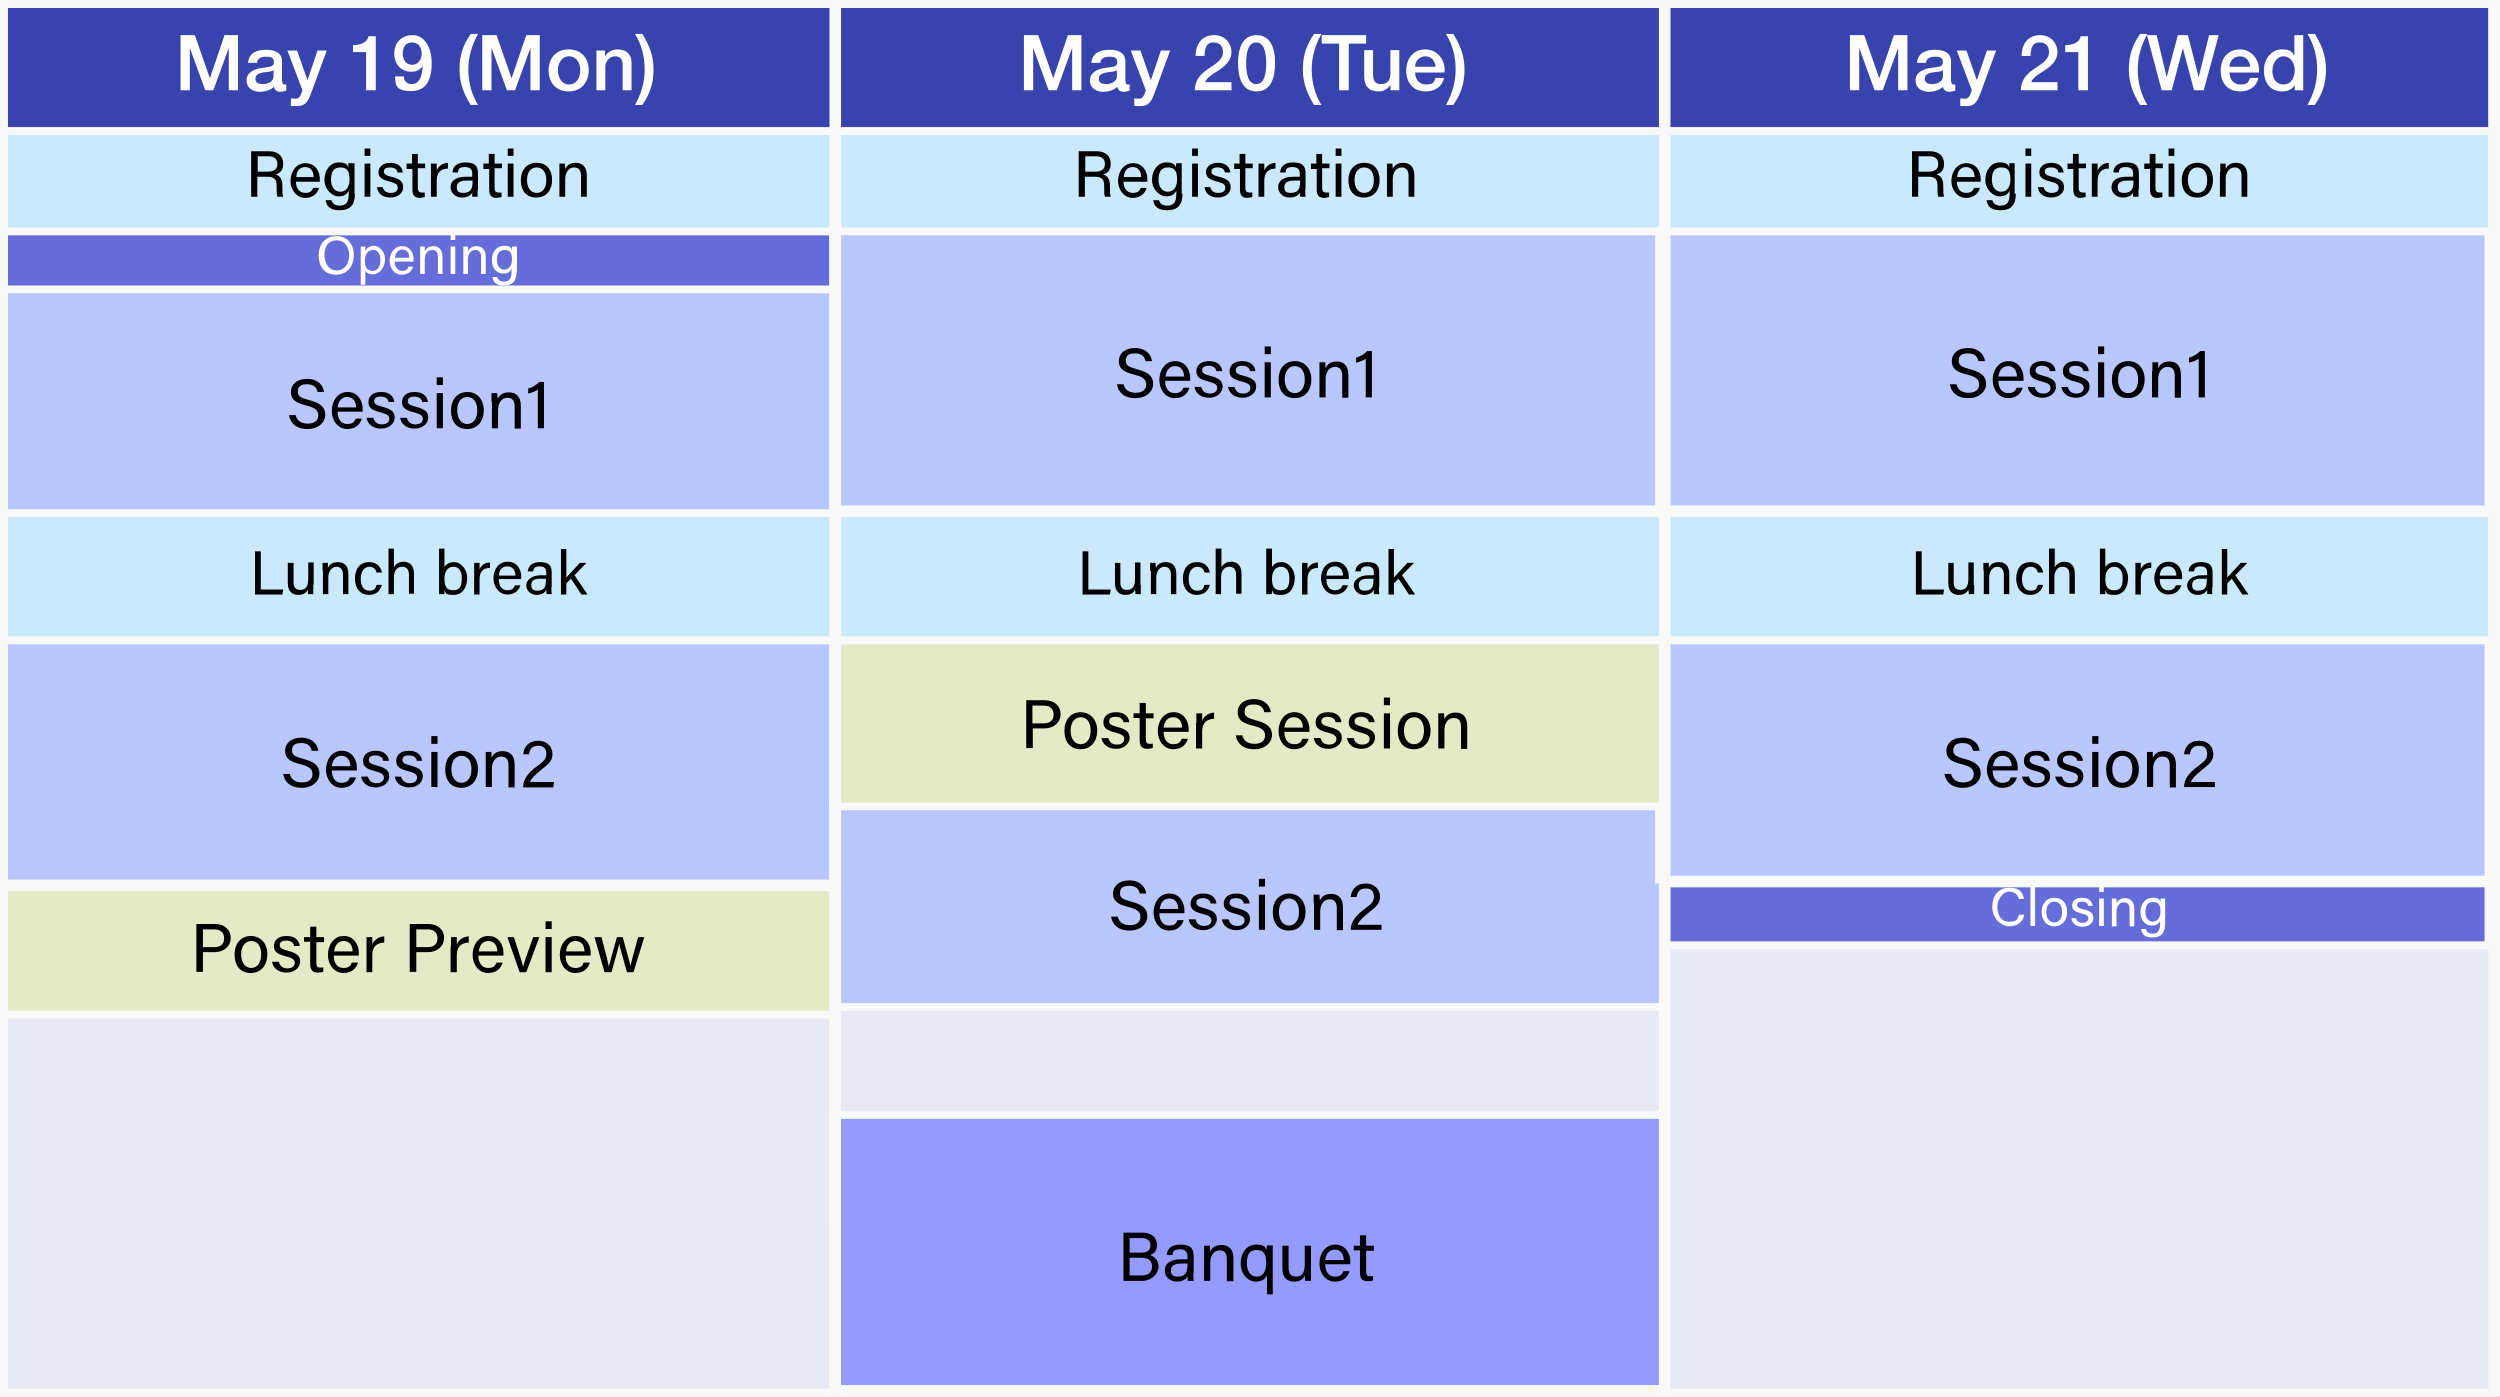 <?xml version="1.0" encoding="UTF-8"?>
<svg id="a" xmlns="http://www.w3.org/2000/svg" version="1.1" viewBox="0 0 648 362">
  <rect x="0" y="0" width="648" height="362" fill="#333333" stroke="none"/>
  <!-- Generator: Adobe Illustrator 29.1.0, SVG Export Plug-In . SVG Version: 2.1.0 Build 142)  -->
  <defs>
    <style>
      .st0 {
        fill: #bac7fe;
      }

      .st0, .st1, .st2, .st3, .st4, .st5, .st6, .st7 {
        stroke: #f9f9f9;
        stroke-miterlimit: 10;
        stroke-width: 2px;
      }

      .st1 {
        fill: #e9e9f4;
      }

      .st2 {
        fill: #e3eac5;
      }

      .st8 {
        fill: #fff;
      }

      .st3 {
        fill: #3843ad;
      }

      .st4 {
        fill: none;
      }

      .st5 {
        fill: #cbe9fd;
      }

      .st6 {
        fill: #666dd9;
      }

      .st7 {
        fill: #959aff;
      }
    </style>
  </defs>
  <g id="b">
    <rect class="st1" x="1" y="1" width="645" height="360"/>
    <rect class="st1" x="1" y="1" width="216" height="360"/>
    <rect class="st1" x="216" y="1" width="216" height="360"/>
    <rect class="st1" x="431" y="1" width="216" height="360"/>
  </g>
  <rect class="st3" x="1" y="1" width="645" height="33"/>
  <rect class="st5" x="1" y="34" width="645" height="27"/>
  <rect class="st5" x="1" y="133" width="645" height="33"/>
  <rect class="st6" x="1" y="60" width="215" height="16"/>
  <rect class="st6" x="430" y="229" width="215" height="16"/>
  <rect class="st0" x="1" y="75" width="215" height="58"/>
  <rect class="st0" x="216" y="60" width="215" height="72"/>
  <rect class="st0" x="430" y="60" width="215" height="72"/>
  <rect class="st0" x="1" y="166" width="215" height="63"/>
  <rect class="st0" x="216" y="207" width="215" height="56"/>
  <rect class="st1" x="216" y="261" width="215" height="56"/>
  <rect class="st7" x="216" y="289" width="215" height="71"/>
  <rect class="st0" x="430" y="166" width="215" height="62"/>
  <rect class="st2" x="1" y="230" width="215" height="33"/>
  <rect class="st2" x="216" y="166" width="215" height="43"/>
  <path d="M66.7,45.8v5.2h-1.6v-11.8h4.6c2.4,0,3.7,1.3,3.7,3.2s-.9,2.5-2,2.8c1,.3,1.8,1,1.8,3v.5c0,.8,0,1.8.2,2.3h-1.5c-.2-.5-.2-1.4-.2-2.5v-.3c0-1.7-.5-2.4-2.6-2.4h-2.4ZM66.7,44.5h2.6c1.8,0,2.6-.7,2.6-2s-.8-2-2.4-2h-2.7v4h0Z"/>
  <path d="M76.7,47c0,1.8.9,3,2.4,3s1.8-.7,2.1-1.3h1.5c-.3,1.1-1.3,2.6-3.6,2.6s-3.8-2.2-3.8-4.4,1.3-4.6,3.9-4.6,3.7,2.2,3.7,4.1v.7h-6.2ZM81.3,45.9c0-1.4-.7-2.6-2.2-2.6s-2.2,1.1-2.3,2.6h4.5Z"/>
  <path d="M92,50.2c0,2.8-1.1,4.3-4,4.3s-3.4-1.5-3.6-2.6h1.5c.3.9,1,1.4,2.1,1.4,2,0,2.4-1.2,2.4-3.2v-.7c-.5,1-1.2,1.5-2.7,1.5s-3.6-1.7-3.6-4.3,1.6-4.5,3.7-4.5,2.3.8,2.5,1.3c0-.4,0-1,0-1.1h1.6s0,7.9,0,7.9ZM85.8,46.6c0,1.8.9,3.1,2.4,3.1s2.4-1.2,2.4-3.2-.5-3.1-2.4-3.1-2.4,1.4-2.4,3.2Z"/>
  <path d="M94.5,38.5h1.5v1.9h-1.5v-1.9ZM94.5,42.4h1.5v8.6h-1.5v-8.6Z"/>
  <path d="M99.2,48.5c.2.9.9,1.5,2.1,1.5s1.8-.5,1.8-1.3-.4-1.2-2-1.6c-2.5-.6-3-1.4-3-2.5s.9-2.4,3.1-2.4,3.1,1.3,3.2,2.5h-1.4c0-.6-.5-1.3-1.9-1.3s-1.6.6-1.6,1.1.4,1,1.9,1.3c2.6.6,3.1,1.5,3.1,2.8s-1.2,2.6-3.3,2.6-3.3-1.1-3.5-2.7c0,0,1.5,0,1.5,0Z"/>
  <path d="M105.3,42.4h1.5v-2.5h1.5v2.5h1.9v1.2h-1.9v5c0,.8.2,1.3,1,1.3s.5,0,.8,0v1.2c-.4,0-.9.2-1.3.2-1.3,0-1.9-.7-1.9-2.1v-5.4h-1.5v-1.3s0,0,0,0Z"/>
  <path d="M111.7,44.7v-2.3h1.5v1.8c.5-1.2,1.5-1.9,2.9-2v1.5c-1.8,0-2.9,1-2.9,3.2v4.1h-1.5v-6.3Z"/>
  <path d="M123.8,49.1c0,.8,0,1.6,0,1.9h-1.4c0-.2,0-.6,0-1.1-.3.6-1,1.3-2.7,1.3s-2.9-1.3-2.9-2.6c0-1.9,1.5-2.8,4.1-2.8h1.5v-.8c0-.8-.2-1.7-1.9-1.7s-1.7.7-1.8,1.4h-1.4c0-1.2.8-2.6,3.3-2.6s3.3.9,3.3,2.8v4.2s0,0,0,0ZM122.4,46.8h-1.4c-1.7,0-2.6.5-2.6,1.7s.6,1.5,1.7,1.5c2.1,0,2.4-1.4,2.4-3v-.2h0Z"/>
  <path d="M125.2,42.4h1.5v-2.5h1.5v2.5h1.9v1.2h-1.9v5c0,.8.2,1.3,1,1.3s.5,0,.8,0v1.2c-.4,0-.9.2-1.3.2-1.3,0-1.9-.7-1.9-2.1v-5.4h-1.5v-1.3s0,0,0,0Z"/>
  <path d="M131.6,38.5h1.5v1.9h-1.5v-1.9ZM131.6,42.4h1.5v8.6h-1.5v-8.6Z"/>
  <path d="M143.1,46.7c0,2.5-1.4,4.5-4.1,4.5s-4-1.9-4-4.5,1.5-4.5,4.1-4.5,4,1.8,4,4.5ZM136.6,46.7c0,1.9.9,3.3,2.5,3.3s2.5-1.3,2.5-3.3-.9-3.3-2.5-3.3-2.5,1.3-2.5,3.3Z"/>
  <path d="M145,44.6v-2.2h1.4c0,.3.1,1.2.1,1.4.3-.7,1-1.6,2.7-1.6s2.9,1,2.9,3.3v5.5h-1.5v-5.4c0-1.3-.5-2.2-1.8-2.2s-2.3,1.2-2.3,3v4.6h-1.5v-6.4h0Z"/>
  <path d="M76.6,107.5c.3,1.5,1.4,2.3,3.2,2.3s2.7-.9,2.7-2.1-.6-2-3.1-2.6c-3-.7-4-1.7-4-3.5s1.4-3.4,4.2-3.4,4.2,1.7,4.4,3.4h-1.7c-.2-1.1-.9-2-2.7-2s-2.4.7-2.4,1.9.7,1.6,2.9,2.2c3.6.9,4.2,2.3,4.2,3.9s-1.5,3.6-4.6,3.6-4.5-1.7-4.8-3.6h1.7s0,0,0-.1Z"/>
  <path d="M87.5,106.7c0,1.9.9,3.2,2.5,3.2s1.9-.7,2.2-1.4h1.6c-.4,1.2-1.3,2.7-3.8,2.7s-4-2.3-4-4.7,1.4-4.9,4.1-4.9,3.9,2.4,3.9,4.3v.8s-6.5,0-6.5,0ZM92.3,105.6c0-1.5-.8-2.7-2.3-2.7s-2.3,1.1-2.5,2.7h4.8Z"/>
  <path d="M96.8,108.4c.3,1,1,1.6,2.2,1.6s1.9-.6,1.9-1.4-.4-1.2-2.2-1.7c-2.6-.6-3.2-1.4-3.2-2.7s.9-2.6,3.3-2.6,3.3,1.4,3.4,2.6h-1.5c0-.6-.6-1.4-2-1.4s-1.7.6-1.7,1.2.4,1,2,1.4c2.8.7,3.3,1.6,3.3,2.9s-1.3,2.8-3.5,2.8-3.5-1.2-3.8-2.8h1.8q0,0,0,0Z"/>
  <path d="M105.5,108.4c.3,1,1,1.6,2.2,1.6s1.9-.6,1.9-1.4-.4-1.2-2.2-1.7c-2.6-.6-3.2-1.4-3.2-2.7s.9-2.6,3.3-2.6,3.3,1.4,3.4,2.6h-1.5c0-.6-.6-1.4-2-1.4s-1.7.6-1.7,1.2.4,1,2,1.4c2.8.7,3.3,1.6,3.3,2.9s-1.3,2.8-3.5,2.8-3.5-1.2-3.8-2.8h1.8q0,0,0,0Z"/>
  <path d="M113.2,97.8h1.6v2h-1.6v-2ZM113.2,101.9h1.6v9.1h-1.6v-9.1Z"/>
  <path d="M125.4,106.4c0,2.6-1.5,4.8-4.3,4.8s-4.2-2-4.2-4.8,1.6-4.8,4.3-4.8c2.5,0,4.2,2,4.2,4.8ZM118.5,106.4c0,2,1,3.5,2.6,3.5s2.6-1.4,2.6-3.5-.9-3.5-2.6-3.5c-1.7,0-2.6,1.5-2.6,3.5Z"/>
  <path d="M127.4,104.2v-2.3h1.5c0,.3.1,1.2.1,1.5.4-.8,1.1-1.7,2.9-1.7s3.1,1,3.1,3.5v5.9h-1.6v-5.7c0-1.4-.5-2.3-1.9-2.3s-2.4,1.3-2.4,3.1v4.8h-1.6v-6.8h-.1Z"/>
  <path d="M139.4,111v-10c-.6.4-1.8.9-2.5,1v-1.3c.9-.2,2.1-.9,2.9-1.7h1.2v12h-1.6,0Z"/>
  <path d="M75.1,200.5c.3,1.5,1.4,2.3,3.2,2.3s2.7-.9,2.7-2.1-.6-2-3.1-2.6c-3-.7-4-1.7-4-3.5s1.4-3.4,4.2-3.4,4.2,1.7,4.4,3.4h-1.7c-.2-1.1-.9-2-2.7-2s-2.4.7-2.4,1.9.7,1.6,2.9,2.2c3.6.9,4.2,2.3,4.2,3.9s-1.5,3.6-4.6,3.6-4.5-1.7-4.8-3.6h1.7q0-.1,0,0Z"/>
  <path d="M86,199.7c0,1.9.9,3.2,2.5,3.2s1.9-.7,2.2-1.4h1.6c-.4,1.2-1.3,2.7-3.8,2.7s-4-2.3-4-4.7,1.4-4.9,4.1-4.9,3.9,2.4,3.9,4.3v.8h-6.5,0ZM90.8,198.6c0-1.5-.8-2.7-2.3-2.7s-2.3,1.1-2.5,2.7h4.8Z"/>
  <path d="M95.4,201.4c.3,1,1,1.6,2.2,1.6s1.9-.6,1.9-1.4-.4-1.2-2.2-1.7c-2.6-.6-3.2-1.4-3.2-2.7s.9-2.6,3.3-2.6,3.3,1.4,3.4,2.6h-1.5c0-.6-.6-1.4-2-1.4s-1.7.6-1.7,1.2.4,1,2,1.4c2.8.7,3.3,1.6,3.3,2.9s-1.3,2.8-3.5,2.8-3.5-1.2-3.8-2.8h1.8q0,.1,0,0Z"/>
  <path d="M104,201.4c.3,1,1,1.6,2.2,1.6s1.9-.6,1.9-1.4-.4-1.2-2.2-1.7c-2.6-.6-3.2-1.4-3.2-2.7s.9-2.6,3.3-2.6,3.3,1.4,3.4,2.6h-1.4c0-.6-.6-1.4-2-1.4s-1.7.6-1.7,1.2.4,1,2,1.4c2.8.7,3.3,1.6,3.3,2.9s-1.3,2.8-3.5,2.8-3.5-1.2-3.8-2.8h1.7q0,.1,0,0Z"/>
  <path d="M111.8,190.8h1.6v2h-1.6v-2ZM111.8,194.9h1.6v9.1h-1.6v-9.1Z"/>
  <path d="M123.9,199.4c0,2.6-1.5,4.8-4.3,4.8s-4.2-2-4.2-4.8,1.6-4.8,4.3-4.8c2.5.1,4.2,2,4.2,4.8ZM117,199.4c0,2,1,3.5,2.6,3.5s2.6-1.4,2.6-3.5-.9-3.5-2.6-3.5c-1.7.1-2.6,1.5-2.6,3.5Z"/>
  <path d="M125.9,197.2v-2.3h1.5c0,.3,0,1.2,0,1.5.4-.8,1.1-1.7,2.9-1.7s3.1,1,3.1,3.5v5.9h-1.6v-5.7c0-1.4-.5-2.3-1.9-2.3s-2.4,1.3-2.4,3.1v4.8h-1.6v-6.8h0Z"/>
  <path d="M135.6,204h0c0-1.8,1.1-3.6,3.6-5.4,1.9-1.4,2.4-1.9,2.4-3.2s-.6-2.1-2.1-2.1-2.1.7-2.4,2.2h-1.5c.2-2,1.5-3.5,3.9-3.5s3.7,1.7,3.7,3.4-.8,2.5-3,4.2c-1.6,1.3-2.5,2.2-2.8,3.1h6.2l-.2,1.4h-7.8q0-.1,0,0Z"/>
  <path d="M50.9,239.5h4.8c2.4,0,4.1,1.4,4.1,3.6s-1.8,3.7-4.2,3.7h-3v5.1h-1.7v-12.4h0ZM52.6,245.5h2.9c1.7,0,2.6-.8,2.6-2.3s-1-2.3-2.5-2.3h-3v4.6Z"/>
  <path d="M69.3,247.4c0,2.6-1.5,4.8-4.3,4.8s-4.2-2-4.2-4.8,1.6-4.8,4.3-4.8c2.6.1,4.2,2,4.2,4.8ZM62.5,247.4c0,2,1,3.5,2.6,3.5s2.6-1.4,2.6-3.5-.9-3.5-2.6-3.5c-1.7.1-2.6,1.5-2.6,3.5Z"/>
  <path d="M72.3,249.4c.3,1,1,1.6,2.2,1.6s1.9-.6,1.9-1.4-.4-1.2-2.2-1.7c-2.6-.6-3.2-1.4-3.2-2.7s.9-2.6,3.3-2.6,3.3,1.4,3.4,2.6h-1.5c0-.6-.6-1.4-2-1.4s-1.7.6-1.7,1.2.4,1,2,1.4c2.8.7,3.3,1.6,3.3,2.9s-1.3,2.8-3.5,2.8-3.5-1.2-3.8-2.8h1.8q0,.1,0,0Z"/>
  <path d="M78.8,242.9h1.6v-2.7h1.6v2.7h2v1.3h-2v5.3c0,.9.2,1.3,1,1.3s.5,0,.8-.1v1.2c-.4.1-.9.2-1.4.2-1.4,0-2-.7-2-2.3v-5.7h-1.6v-1.2Z"/>
  <path d="M86.5,247.7c0,1.9.9,3.2,2.5,3.2s1.9-.7,2.2-1.4h1.6c-.4,1.2-1.3,2.7-3.8,2.7s-4-2.3-4-4.7,1.4-4.9,4.1-4.9,3.9,2.4,3.9,4.3v.8h-6.5,0ZM91.4,246.6c0-1.5-.8-2.7-2.3-2.7s-2.3,1.1-2.5,2.7h4.8Z"/>
  <path d="M95,245.4v-2.5h1.5v1.9c.5-1.2,1.6-2,3.1-2.1v1.6c-1.9.1-3.1,1-3.1,3.3v4.4h-1.5v-6.6h0Z"/>
  <path d="M106.2,239.5h4.8c2.4,0,4.1,1.4,4.1,3.6s-1.8,3.7-4.2,3.7h-3v5.1h-1.7v-12.4h0ZM107.9,245.5h2.9c1.7,0,2.6-.8,2.6-2.3s-1-2.3-2.5-2.3h-3v4.6Z"/>
  <path d="M116.9,245.4v-2.5h1.5v1.9c.5-1.2,1.6-2,3.1-2.1v1.6c-1.9.1-3.1,1-3.1,3.3v4.4h-1.6v-6.6h0Z"/>
  <path d="M124,247.7c0,1.9.9,3.2,2.5,3.2s1.9-.7,2.2-1.4h1.6c-.4,1.2-1.3,2.7-3.8,2.7s-4-2.3-4-4.7,1.4-4.9,4.1-4.9,3.9,2.4,3.9,4.3v.8h-6.5ZM128.9,246.6c0-1.5-.8-2.7-2.3-2.7s-2.3,1.1-2.5,2.7h4.8Z"/>
  <path d="M133.2,242.9c1.2,3.7,2.1,6.5,2.4,7.7h0c.2-1,1.2-3.8,2.6-7.7h1.6l-3.4,9.1h-1.7l-3.2-9.1h1.7,0Z"/>
  <path d="M141.4,238.8h1.6v2h-1.6v-2ZM141.4,242.9h1.6v9.1h-1.6v-9.1Z"/>
  <path d="M146.6,247.7c0,1.9.9,3.2,2.5,3.2s1.9-.7,2.2-1.4h1.6c-.4,1.2-1.3,2.7-3.8,2.7s-4-2.3-4-4.7,1.4-4.9,4.1-4.9,3.9,2.4,3.9,4.3v.8h-6.5ZM151.5,246.6c0-1.5-.8-2.7-2.3-2.7s-2.3,1.1-2.5,2.7h4.8Z"/>
  <path d="M155.9,242.9c1.1,4.3,1.8,6.7,1.9,7.7h0c.2-.8.8-3.1,2.1-7.7h1.5c1.4,5.2,1.9,6.7,2,7.5h0c.2-1,.6-2.3,2-7.5h1.6l-2.8,9.1h-1.7c-.9-3.3-1.8-6.4-2-7.4h0c-.2,1-1,3.8-2,7.4h-1.8l-2.6-9.1h1.8Z"/>
  <path d="M266,181.5h4.8c2.4,0,4.1,1.4,4.1,3.6s-1.8,3.7-4.2,3.7h-3v5.1h-1.7v-12.4h0ZM267.6,187.5h2.9c1.7,0,2.6-.8,2.6-2.3s-1-2.3-2.5-2.3h-3v4.6Z"/>
  <path d="M284.4,189.4c0,2.6-1.5,4.8-4.3,4.8s-4.2-2-4.2-4.8,1.6-4.8,4.3-4.8c2.5.1,4.2,2,4.2,4.8ZM277.5,189.4c0,2,1,3.5,2.6,3.5s2.6-1.4,2.6-3.5-.9-3.5-2.6-3.5c-1.7.1-2.6,1.5-2.6,3.5Z"/>
  <path d="M287.3,191.4c.3,1,1,1.6,2.2,1.6s1.9-.6,1.9-1.4-.4-1.2-2.2-1.7c-2.6-.6-3.2-1.4-3.2-2.7s.9-2.6,3.3-2.6,3.3,1.4,3.4,2.6h-1.5c-.1-.6-.6-1.4-2-1.4s-1.7.6-1.7,1.2.4,1,2,1.4c2.8.7,3.3,1.6,3.3,2.9s-1.3,2.8-3.5,2.8-3.5-1.2-3.8-2.8h1.8q0,.1,0,0Z"/>
  <path d="M293.8,184.9h1.6v-2.7h1.6v2.7h2v1.3h-2v5.3c0,.9.2,1.3,1,1.3s.5,0,.8-.1v1.2c-.4.1-.9.2-1.4.2-1.4,0-2-.7-2-2.3v-5.7h-1.6v-1.2Z"/>
  <path d="M301.6,189.7c0,1.9.9,3.2,2.5,3.2s1.9-.7,2.2-1.4h1.6c-.4,1.2-1.3,2.7-3.8,2.7s-4-2.3-4-4.7,1.4-4.9,4.1-4.9,3.9,2.4,3.9,4.3v.8h-6.5ZM306.4,188.6c0-1.5-.8-2.7-2.3-2.7s-2.3,1.1-2.5,2.7h4.8Z"/>
  <path d="M310.1,187.4v-2.5h1.5v1.9c.5-1.2,1.6-2,3.1-2.1v1.6c-1.9.1-3.1,1-3.1,3.3v4.4h-1.6v-6.6h.1Z"/>
  <path d="M322,190.5c.3,1.5,1.4,2.3,3.2,2.3s2.7-.9,2.7-2.1-.6-2-3.1-2.6c-3-.7-4-1.7-4-3.5s1.4-3.4,4.2-3.4,4.2,1.7,4.4,3.4h-1.7c-.2-1.1-.9-2-2.7-2s-2.4.7-2.4,1.9.7,1.6,2.9,2.2c3.6.9,4.2,2.3,4.2,3.9s-1.5,3.6-4.6,3.6-4.5-1.7-4.8-3.6h1.7q0-.1,0,0Z"/>
  <path d="M332.9,189.7c0,1.9.9,3.2,2.5,3.2s1.9-.7,2.2-1.4h1.6c-.4,1.2-1.3,2.7-3.8,2.7s-4-2.3-4-4.7,1.4-4.9,4.1-4.9,3.9,2.4,3.9,4.3v.8h-6.5ZM337.7,188.6c0-1.5-.8-2.7-2.3-2.7s-2.3,1.1-2.5,2.7h4.8Z"/>
  <path d="M342.3,191.4c.3,1,1,1.6,2.2,1.6s1.9-.6,1.9-1.4-.4-1.2-2.2-1.7c-2.6-.6-3.2-1.4-3.2-2.7s.9-2.6,3.3-2.6,3.3,1.4,3.4,2.6h-1.5c-.1-.6-.6-1.4-2-1.4s-1.7.6-1.7,1.2.4,1,2,1.4c2.8.7,3.3,1.6,3.3,2.9s-1.3,2.8-3.5,2.8-3.5-1.2-3.8-2.8h1.8q0,.1,0,0Z"/>
  <path d="M350.9,191.4c.3,1,1,1.6,2.2,1.6s1.9-.6,1.9-1.4-.4-1.2-2.2-1.7c-2.6-.6-3.2-1.4-3.2-2.7s.9-2.6,3.3-2.6,3.3,1.4,3.4,2.6h-1.5c-.1-.6-.6-1.4-2-1.4s-1.7.6-1.7,1.2.4,1,2,1.4c2.8.7,3.3,1.6,3.3,2.9s-1.3,2.8-3.5,2.8-3.5-1.2-3.8-2.8h1.8q0,.1,0,0Z"/>
  <path d="M358.7,180.8h1.6v2h-1.6v-2ZM358.7,184.9h1.6v9.1h-1.6v-9.1Z"/>
  <path d="M370.8,189.4c0,2.6-1.5,4.8-4.3,4.8s-4.2-2-4.2-4.8,1.5-4.8,4.3-4.8c2.5.1,4.2,2,4.2,4.8ZM363.9,189.4c0,2,1,3.5,2.6,3.5s2.6-1.4,2.6-3.5-.9-3.5-2.6-3.5c-1.7.1-2.6,1.5-2.6,3.5Z"/>
  <path d="M372.8,187.2v-2.3h1.5c0,.3.1,1.2.1,1.5.4-.8,1.1-1.7,2.9-1.7s3,1,3,3.5v5.9h-1.6v-5.7c0-1.4-.5-2.3-1.9-2.3s-2.4,1.3-2.4,3.1v4.8h-1.6v-6.8Z"/>
  <path d="M289.7,237.5c.3,1.5,1.4,2.3,3.2,2.3s2.7-.9,2.7-2.1-.6-2-3.1-2.6c-3-.7-4-1.7-4-3.5s1.4-3.4,4.2-3.4,4.2,1.7,4.4,3.4h-1.7c-.2-1.1-.9-2-2.7-2s-2.4.7-2.4,1.9.7,1.6,2.9,2.2c3.6.9,4.2,2.3,4.2,3.9s-1.5,3.6-4.6,3.6-4.5-1.7-4.8-3.6h1.7q0-.1,0,0Z"/>
  <path d="M300.5,236.7c0,1.9.9,3.2,2.5,3.2s1.9-.7,2.2-1.4h1.6c-.4,1.2-1.3,2.7-3.8,2.7s-4-2.3-4-4.7,1.4-4.9,4.1-4.9,3.9,2.4,3.9,4.3v.8h-6.5ZM305.4,235.6c0-1.5-.8-2.7-2.3-2.7s-2.3,1.1-2.5,2.7h4.8Z"/>
  <path d="M309.9,238.4c.3,1,1,1.6,2.2,1.6s1.9-.6,1.9-1.4-.4-1.2-2.2-1.7c-2.6-.6-3.2-1.4-3.2-2.7s.9-2.6,3.3-2.6,3.3,1.4,3.4,2.6h-1.5c-.1-.6-.6-1.4-2-1.4s-1.7.6-1.7,1.2.4,1,2,1.4c2.8.7,3.3,1.6,3.3,2.9s-1.3,2.8-3.5,2.8-3.5-1.2-3.8-2.8h1.8q0,.1,0,0Z"/>
  <path d="M318.5,238.4c.3,1,1,1.6,2.2,1.6s1.9-.6,1.9-1.4-.4-1.2-2.2-1.7c-2.6-.6-3.2-1.4-3.2-2.7s.9-2.6,3.3-2.6,3.3,1.4,3.4,2.6h-1.5c-.1-.6-.6-1.4-2-1.4s-1.7.6-1.7,1.2.4,1,2,1.4c2.8.7,3.3,1.6,3.3,2.9s-1.3,2.8-3.5,2.8-3.5-1.2-3.8-2.8h1.8q0,.1,0,0Z"/>
  <path d="M326.3,227.8h1.6v2h-1.6v-2ZM326.3,231.9h1.6v9.1h-1.6v-9.1Z"/>
  <path d="M338.4,236.4c0,2.6-1.5,4.8-4.3,4.8s-4.2-2-4.2-4.8,1.6-4.8,4.3-4.8c2.5.1,4.2,2,4.2,4.8ZM331.5,236.4c0,2,1,3.5,2.6,3.5s2.6-1.4,2.6-3.5-.9-3.5-2.6-3.5c-1.7.1-2.6,1.5-2.6,3.5Z"/>
  <path d="M340.5,234.2v-2.3h1.5c0,.3.1,1.2.1,1.5.4-.8,1.1-1.7,2.9-1.7s3.1,1,3.1,3.5v5.9h-1.6v-5.7c0-1.4-.5-2.3-1.9-2.3s-2.4,1.3-2.4,3.1v4.8h-1.6v-6.8h-.1Z"/>
  <path d="M350.1,241h0c0-1.8,1.1-3.6,3.6-5.4,1.9-1.4,2.4-1.9,2.4-3.2s-.6-2.1-2.1-2.1-2.1.7-2.4,2.2h-1.5c.2-2,1.5-3.5,3.9-3.5s3.7,1.7,3.7,3.4-.8,2.5-3,4.2c-1.6,1.3-2.5,2.2-2.8,3.1h6.2v1.3h-8Z"/>
  <path d="M291.2,319.5h4.8c2.6,0,3.9,1.4,3.9,3.1s-.8,2.4-1.8,2.7c.9.3,2.2,1.2,2.2,3s-1.8,3.7-4.2,3.7h-4.9v-12.5h0ZM295.7,324.7c1.8,0,2.5-.7,2.5-1.9s-.8-1.9-2.3-1.9h-3.1v3.8h2.9ZM292.8,330.6h3.1c1.6,0,2.7-.7,2.7-2.3s-.9-2.3-3-2.3h-2.8v4.6h0Z"/>
  <path d="M309.3,330c0,.8.1,1.7.1,2h-1.5c-.1-.2-.1-.6-.1-1.2-.3.6-1,1.4-2.8,1.4s-3.1-1.4-3.1-2.8c0-2,1.6-3,4.3-3h1.6v-.8c0-.8-.3-1.8-2-1.8s-1.8.8-1.9,1.5h-1.5c.1-1.3.9-2.7,3.5-2.7s3.5.9,3.5,3v4.4h-.1ZM307.8,327.5h-1.5c-1.8,0-2.8.5-2.8,1.8s.7,1.6,1.8,1.6c2.2,0,2.5-1.5,2.5-3.1v-.3Z"/>
  <path d="M312.1,325.2v-2.3h1.5c0,.3.1,1.2.1,1.5.4-.8,1.1-1.7,2.9-1.7s3.1,1,3.1,3.5v5.9h-1.7v-5.7c0-1.4-.5-2.3-1.9-2.3s-2.4,1.3-2.4,3.1v4.8h-1.6v-6.8Z"/>
  <path d="M328.3,330.7c-.5,1-1.3,1.5-2.9,1.5s-3.8-1.6-3.8-4.7,1.8-4.9,4-4.9,2.4.8,2.7,1.4c0-.3,0-.8.1-1.2h1.5v12.7h-1.5v-4.8h-.1ZM323.2,327.5c0,1.8.8,3.4,2.5,3.4s2.5-1.4,2.5-3.5-.5-3.4-2.5-3.4-2.5,1.4-2.5,3.5Z"/>
  <path d="M339.8,329.3v2.7h-1.5c0-.2-.1-.8-.1-1.4-.4,1-1.3,1.6-2.8,1.6s-3-.8-3-3.3v-6h1.6v5.7c0,1.2.4,2.3,1.9,2.3s2.3-.9,2.3-3.2v-4.8h1.6v6.4h0Z"/>
  <path d="M343.5,327.7c0,1.9.9,3.2,2.5,3.2s1.9-.7,2.2-1.4h1.6c-.4,1.2-1.3,2.7-3.8,2.7s-4-2.3-4-4.7,1.4-4.9,4.1-4.9,3.9,2.4,3.9,4.3v.8h-6.5ZM348.3,326.6c0-1.5-.8-2.7-2.3-2.7s-2.3,1.1-2.5,2.7h4.8Z"/>
  <path d="M350.9,322.9h1.6v-2.7h1.6v2.7h2v1.3h-2v5.3c0,.9.2,1.3,1,1.3s.5,0,.8-.1v1.2c-.4.1-.9.2-1.4.2-1.4,0-2-.7-2-2.3v-5.7h-1.6v-1.2h0Z"/>
  <path d="M505.7,200.5c.3,1.5,1.4,2.3,3.2,2.3s2.7-.9,2.7-2.1-.6-2-3.1-2.6c-3-.7-4-1.7-4-3.5s1.4-3.4,4.2-3.4,4.2,1.7,4.4,3.4h-1.7c-.2-1.1-.9-2-2.7-2s-2.4.7-2.4,1.9.7,1.6,2.9,2.2c3.6.9,4.2,2.3,4.2,3.9s-1.5,3.6-4.6,3.6-4.5-1.7-4.8-3.6h1.7q0-.1,0,0Z"/>
  <path d="M516.5,199.7c0,1.9.9,3.2,2.5,3.2s1.9-.7,2.2-1.4h1.6c-.4,1.2-1.3,2.7-3.8,2.7s-4-2.3-4-4.7,1.4-4.9,4.1-4.9,3.9,2.4,3.9,4.3v.8h-6.5ZM521.4,198.6c0-1.5-.8-2.7-2.3-2.7s-2.3,1.1-2.5,2.7h4.8Z"/>
  <path d="M525.9,201.4c.3,1,1,1.6,2.2,1.6s1.9-.6,1.9-1.4-.4-1.2-2.2-1.7c-2.6-.6-3.2-1.4-3.2-2.7s.9-2.6,3.3-2.6,3.3,1.4,3.4,2.6h-1.5c0-.6-.6-1.4-2-1.4s-1.7.6-1.7,1.2.4,1,2,1.4c2.8.7,3.3,1.6,3.3,2.9s-1.3,2.8-3.5,2.8-3.5-1.2-3.8-2.8h1.8q0,.1,0,0Z"/>
  <path d="M534.5,201.4c.3,1,1,1.6,2.2,1.6s1.9-.6,1.9-1.4-.4-1.2-2.2-1.7c-2.6-.6-3.2-1.4-3.2-2.7s.9-2.6,3.3-2.6,3.3,1.4,3.4,2.6h-1.5c0-.6-.6-1.4-2-1.4s-1.7.6-1.7,1.2.4,1,2,1.4c2.8.7,3.3,1.6,3.3,2.9s-1.3,2.8-3.5,2.8-3.5-1.2-3.8-2.8h1.8q0,.1,0,0Z"/>
  <path d="M542.3,190.8h1.6v2h-1.6v-2ZM542.3,194.9h1.6v9.1h-1.6v-9.1Z"/>
  <path d="M554.4,199.4c0,2.6-1.5,4.8-4.3,4.8s-4.2-2-4.2-4.8,1.6-4.8,4.3-4.8c2.5.1,4.2,2,4.2,4.8ZM547.5,199.4c0,2,1,3.5,2.6,3.5s2.6-1.4,2.6-3.5-.9-3.5-2.6-3.5c-1.7.1-2.6,1.5-2.6,3.5Z"/>
  <path d="M556.5,197.2v-2.3h1.5c0,.3,0,1.2,0,1.5.4-.8,1.1-1.7,2.9-1.7s3.1,1,3.1,3.5v5.9h-1.6v-5.7c0-1.4-.5-2.3-1.9-2.3s-2.4,1.3-2.4,3.1v4.8h-1.6v-6.8h0Z"/>
  <path d="M566.1,204h0c0-1.8,1.1-3.6,3.6-5.4,1.9-1.4,2.4-1.9,2.4-3.2s-.6-2.1-2.1-2.1-2.1.7-2.4,2.2h-1.5c.2-2,1.5-3.5,3.9-3.5s3.7,1.7,3.7,3.4-.8,2.5-3,4.2c-1.6,1.3-2.5,2.2-2.8,3.1h6.2v1.3h-8Z"/>
  <path d="M291.2,99.5c.3,1.5,1.4,2.3,3.2,2.3s2.7-.9,2.7-2.1-.6-2-3.1-2.6c-3-.7-4-1.7-4-3.5s1.4-3.4,4.2-3.4,4.2,1.7,4.4,3.4h-1.7c-.2-1.1-.9-2-2.7-2s-2.4.7-2.4,1.9.7,1.6,2.9,2.2c3.6.9,4.2,2.3,4.2,3.9s-1.5,3.6-4.6,3.6-4.5-1.7-4.8-3.6h1.7q0,0,0-.1Z"/>
  <path d="M302,98.7c0,1.9.9,3.2,2.5,3.2s1.9-.7,2.2-1.4h1.6c-.4,1.2-1.3,2.7-3.8,2.7s-4-2.3-4-4.7,1.4-4.9,4.1-4.9,3.9,2.4,3.9,4.3v.8h-6.5ZM306.9,97.6c0-1.5-.8-2.7-2.3-2.7s-2.3,1.1-2.5,2.7h4.8Z"/>
  <path d="M311.4,100.4c.3,1,1,1.6,2.2,1.6s1.9-.6,1.9-1.4-.4-1.2-2.2-1.7c-2.6-.6-3.2-1.4-3.2-2.7s.9-2.6,3.3-2.6,3.3,1.4,3.4,2.6h-1.5c-.1-.6-.6-1.4-2-1.4s-1.7.6-1.7,1.2.4,1,2,1.4c2.8.7,3.3,1.6,3.3,2.9s-1.3,2.8-3.5,2.8-3.5-1.2-3.8-2.8h1.8q0,0,0,0Z"/>
  <path d="M320,100.4c.3,1,1,1.6,2.2,1.6s1.9-.6,1.9-1.4-.4-1.2-2.2-1.7c-2.6-.6-3.2-1.4-3.2-2.7s.9-2.6,3.3-2.6,3.3,1.4,3.4,2.6h-1.4c-.1-.6-.6-1.4-2-1.4s-1.7.6-1.7,1.2.4,1,2,1.4c2.8.7,3.3,1.6,3.3,2.9s-1.3,2.8-3.5,2.8-3.5-1.2-3.8-2.8h1.7q0,0,0,0Z"/>
  <path d="M327.8,89.8h1.6v2h-1.6v-2ZM327.8,93.9h1.6v9.1h-1.6v-9.1Z"/>
  <path d="M339.9,98.4c0,2.6-1.5,4.8-4.3,4.8s-4.2-2-4.2-4.8,1.5-4.8,4.3-4.8c2.5,0,4.2,2,4.2,4.8ZM333,98.4c0,2,1,3.5,2.6,3.5s2.6-1.4,2.6-3.5-.9-3.5-2.6-3.5c-1.7,0-2.6,1.5-2.6,3.5Z"/>
  <path d="M342,96.2v-2.3h1.5c0,.3.1,1.2.1,1.5.4-.8,1.1-1.7,2.9-1.7s3,1,3,3.5v5.9h-1.6v-5.7c0-1.4-.5-2.3-1.9-2.3s-2.4,1.3-2.4,3.1v4.8h-1.6v-6.8Z"/>
  <path d="M354,103v-10c-.6.4-1.8.9-2.5,1v-1.3c.9-.2,2.1-.9,2.9-1.7h1.2v12h-1.6Z"/>
  <path d="M507.1,99.5c.3,1.5,1.4,2.3,3.2,2.3s2.7-.9,2.7-2.1-.6-2-3.1-2.6c-3-.7-4-1.7-4-3.5s1.4-3.4,4.2-3.4,4.2,1.7,4.4,3.4h-1.7c-.2-1.1-.9-2-2.7-2s-2.4.7-2.4,1.9.7,1.6,2.9,2.2c3.6.9,4.2,2.3,4.2,3.9s-1.5,3.6-4.6,3.6-4.5-1.7-4.8-3.6h1.7Z"/>
  <path d="M518,98.7c0,1.9.9,3.2,2.5,3.2s1.9-.7,2.2-1.4h1.6c-.4,1.2-1.3,2.7-3.8,2.7s-4-2.3-4-4.7,1.4-4.9,4.1-4.9,3.9,2.4,3.9,4.3v.8h-6.5ZM522.8,97.6c0-1.5-.8-2.7-2.3-2.7s-2.3,1.1-2.5,2.7h4.8Z"/>
  <path d="M527.4,100.4c.3,1,1,1.6,2.2,1.6s1.9-.6,1.9-1.4-.4-1.2-2.2-1.7c-2.6-.6-3.2-1.4-3.2-2.7s.9-2.6,3.3-2.6,3.3,1.4,3.4,2.6h-1.5c0-.6-.6-1.4-2-1.4s-1.7.6-1.7,1.2.4,1,2,1.4c2.8.7,3.3,1.6,3.3,2.9s-1.3,2.8-3.5,2.8-3.5-1.2-3.8-2.8h1.8Z"/>
  <path d="M536,100.4c.3,1,1,1.6,2.2,1.6s1.9-.6,1.9-1.4-.4-1.2-2.2-1.7c-2.6-.6-3.2-1.4-3.2-2.7s.9-2.6,3.3-2.6,3.3,1.4,3.4,2.6h-1.4c0-.6-.6-1.4-2-1.4s-1.7.6-1.7,1.2.4,1,2,1.4c2.8.7,3.3,1.6,3.3,2.9s-1.3,2.8-3.5,2.8-3.5-1.2-3.8-2.8h1.7Z"/>
  <path d="M543.8,89.8h1.6v2h-1.6v-2ZM543.8,93.9h1.6v9.1h-1.6v-9.1Z"/>
  <path d="M555.9,98.4c0,2.6-1.5,4.8-4.3,4.8s-4.2-2-4.2-4.8,1.5-4.8,4.3-4.8c2.5,0,4.2,2,4.2,4.8ZM549,98.4c0,2,1,3.5,2.6,3.5s2.6-1.4,2.6-3.5-.9-3.5-2.6-3.5c-1.7,0-2.6,1.5-2.6,3.5Z"/>
  <path d="M557.9,96.2v-2.3h1.5c0,.3,0,1.2,0,1.5.4-.8,1.1-1.7,2.9-1.7s3,1,3,3.5v5.9h-1.6v-5.7c0-1.4-.5-2.3-1.9-2.3s-2.4,1.3-2.4,3.1v4.8h-1.6v-6.8Z"/>
  <path d="M569.9,103v-10c-.6.4-1.8.9-2.5,1v-1.3c.9-.2,2.1-.9,2.9-1.7h1.2v12h-1.6Z"/>
  <path d="M281.2,45.8v5.2h-1.6v-11.8h4.6c2.4,0,3.7,1.3,3.7,3.2s-.9,2.5-2,2.8c1,.3,1.8,1,1.8,3v.5c0,.8,0,1.8.2,2.3h-1.5c-.2-.5-.2-1.4-.2-2.5v-.3c0-1.7-.5-2.4-2.6-2.4h-2.4ZM281.2,44.5h2.6c1.8,0,2.6-.7,2.6-2s-.8-2-2.4-2h-2.7v4h-.1Z"/>
  <path d="M291.2,47c0,1.8.9,3,2.4,3s1.8-.7,2.1-1.3h1.5c-.3,1.1-1.3,2.6-3.6,2.6s-3.8-2.2-3.8-4.4,1.3-4.6,3.9-4.6,3.7,2.2,3.7,4.1v.7h-6.2ZM295.8,45.9c0-1.4-.7-2.6-2.2-2.6s-2.2,1.1-2.3,2.6h4.5Z"/>
  <path d="M306.5,50.2c0,2.8-1.1,4.3-4,4.3s-3.4-1.5-3.6-2.6h1.5c.3.9,1,1.4,2.1,1.4,2,0,2.4-1.2,2.4-3.2v-.7c-.5,1-1.2,1.5-2.7,1.5s-3.6-1.7-3.6-4.3,1.6-4.5,3.7-4.5,2.3.8,2.5,1.3c0-.4.1-1,.1-1.1h1.4v7.9s.2,0,.2,0ZM300.3,46.6c0,1.8.9,3.1,2.4,3.1s2.4-1.2,2.4-3.2-.5-3.1-2.4-3.1-2.4,1.4-2.4,3.2Z"/>
  <path d="M309,38.5h1.5v1.9h-1.5v-1.9ZM309,42.4h1.5v8.6h-1.5v-8.6Z"/>
  <path d="M313.7,48.5c.2.9.9,1.5,2.1,1.5s1.8-.5,1.8-1.3-.4-1.2-2-1.6c-2.5-.6-3-1.4-3-2.5s.9-2.4,3.1-2.4,3.1,1.3,3.2,2.5h-1.4c-.1-.6-.5-1.3-1.9-1.3s-1.6.6-1.6,1.1.4,1,1.9,1.3c2.6.6,3.1,1.5,3.1,2.8s-1.2,2.6-3.3,2.6-3.3-1.1-3.5-2.7h1.5,0Z"/>
  <path d="M319.8,42.4h1.5v-2.5h1.5v2.5h1.9v1.2h-1.9v5c0,.8.2,1.3,1,1.3s.5,0,.8,0v1.2c-.4,0-.9.2-1.3.2-1.3,0-1.9-.7-1.9-2.1v-5.4h-1.5v-1.3s-.1,0-.1,0Z"/>
  <path d="M326.2,44.7v-2.3h1.5v1.8c.5-1.2,1.5-1.9,2.9-2v1.5c-1.8,0-2.9,1-2.9,3.2v4.1h-1.5v-6.3Z"/>
  <path d="M338.3,49.1c0,.8.1,1.6.1,1.9h-1.4c-.1-.2-.1-.6-.1-1.1-.3.6-1,1.3-2.7,1.3s-2.9-1.3-2.9-2.6c0-1.9,1.5-2.8,4.1-2.8h1.5v-.8c0-.8-.2-1.7-1.9-1.7s-1.7.7-1.8,1.4h-1.4c.1-1.2.8-2.6,3.3-2.6s3.3.9,3.3,2.8v4.2s-.1,0-.1,0ZM336.9,46.8h-1.4c-1.7,0-2.6.5-2.6,1.7s.6,1.5,1.7,1.5c2.1,0,2.4-1.4,2.4-3v-.2h-.1Z"/>
  <path d="M339.7,42.4h1.5v-2.5h1.5v2.5h1.9v1.2h-1.9v5c0,.8.2,1.3,1,1.3s.5,0,.8,0v1.2c-.4,0-.9.2-1.3.2-1.3,0-1.9-.7-1.9-2.1v-5.4h-1.5v-1.3s-.1,0-.1,0Z"/>
  <path d="M346.2,38.5h1.5v1.9h-1.5v-1.9ZM346.2,42.4h1.5v8.6h-1.5v-8.6Z"/>
  <path d="M357.6,46.7c0,2.5-1.4,4.5-4.1,4.5s-4-1.9-4-4.5,1.5-4.5,4.1-4.5,4,1.8,4,4.5ZM351.1,46.7c0,1.9.9,3.3,2.5,3.3s2.5-1.3,2.5-3.3-.9-3.3-2.5-3.3-2.5,1.3-2.5,3.3Z"/>
  <path d="M359.5,44.6v-2.2h1.4c0,.3.1,1.2.1,1.4.3-.7,1-1.6,2.7-1.6s2.9,1,2.9,3.3v5.5h-1.5v-5.4c0-1.3-.5-2.2-1.8-2.2s-2.3,1.2-2.3,3v4.6h-1.5v-6.4h0Z"/>
  <path d="M497.2,45.8v5.2h-1.6v-11.8h4.6c2.4,0,3.7,1.3,3.7,3.2s-.9,2.5-2,2.8c1,.3,1.8,1,1.8,3v.5c0,.8,0,1.8.2,2.3h-1.5c-.2-.5-.2-1.4-.2-2.5v-.3c0-1.7-.5-2.4-2.6-2.4h-2.4ZM497.2,44.5h2.6c1.8,0,2.6-.7,2.6-2s-.8-2-2.4-2h-2.7v4h-.1Z"/>
  <path d="M507.2,47c0,1.8.9,3,2.4,3s1.8-.7,2.1-1.3h1.5c-.3,1.1-1.3,2.6-3.6,2.6s-3.8-2.2-3.8-4.4,1.3-4.6,3.9-4.6,3.7,2.2,3.7,4.1v.7h-6.2ZM511.8,45.9c0-1.4-.7-2.6-2.2-2.6s-2.2,1.1-2.3,2.6h4.5Z"/>
  <path d="M522.5,50.2c0,2.8-1.1,4.3-4,4.3s-3.4-1.5-3.6-2.6h1.5c.3.9,1,1.4,2.1,1.4,2,0,2.4-1.2,2.4-3.2v-.7c-.5,1-1.2,1.5-2.7,1.5s-3.6-1.7-3.6-4.3,1.6-4.5,3.7-4.5,2.3.8,2.5,1.3c0-.4,0-1,0-1.1h1.4v7.9h.2,0ZM516.3,46.6c0,1.8.9,3.1,2.4,3.1s2.4-1.2,2.4-3.2-.5-3.1-2.4-3.1-2.4,1.4-2.4,3.2Z"/>
  <path d="M525,38.5h1.5v1.9h-1.5v-1.9ZM525,42.4h1.5v8.6h-1.5v-8.6Z"/>
  <path d="M529.7,48.5c.2.9.9,1.5,2.1,1.5s1.8-.5,1.8-1.3-.4-1.2-2-1.6c-2.5-.6-3-1.4-3-2.5s.9-2.4,3.1-2.4,3.1,1.3,3.2,2.5h-1.4c0-.6-.5-1.3-1.9-1.3s-1.6.6-1.6,1.1.4,1,1.9,1.3c2.6.6,3.1,1.5,3.1,2.8s-1.2,2.6-3.3,2.6-3.3-1.1-3.5-2.7h1.5Z"/>
  <path d="M535.8,42.4h1.5v-2.5h1.5v2.5h1.9v1.2h-1.9v5c0,.8.2,1.3,1,1.3s.5,0,.8,0v1.2c-.4,0-.9.2-1.3.2-1.3,0-1.9-.7-1.9-2.1v-5.4h-1.5v-1.3s0,0,0,0Z"/>
  <path d="M542.2,44.7v-2.3h1.5v1.8c.5-1.2,1.5-1.9,2.9-2v1.5c-1.8,0-2.9,1-2.9,3.2v4.1h-1.5v-6.3Z"/>
  <path d="M554.3,49.1c0,.8,0,1.6,0,1.9h-1.4c0-.2,0-.6,0-1.1-.3.6-1,1.3-2.7,1.3s-2.9-1.3-2.9-2.6c0-1.9,1.5-2.8,4.1-2.8h1.5v-.8c0-.8-.2-1.7-1.9-1.7s-1.7.7-1.8,1.4h-1.4c0-1.2.8-2.6,3.3-2.6s3.3.9,3.3,2.8v4.2h0,0ZM552.9,46.8h-1.4c-1.7,0-2.6.5-2.6,1.7s.6,1.5,1.7,1.5c2.1,0,2.4-1.4,2.4-3v-.2h-.1Z"/>
  <path d="M555.7,42.4h1.5v-2.5h1.5v2.5h1.9v1.2h-1.9v5c0,.8.2,1.3,1,1.3s.5,0,.8,0v1.2c-.4,0-.9.2-1.3.2-1.3,0-1.9-.7-1.9-2.1v-5.4h-1.5v-1.3s0,0,0,0Z"/>
  <path d="M562.1,38.5h1.5v1.9h-1.5v-1.9ZM562.1,42.4h1.5v8.6h-1.5v-8.6Z"/>
  <path d="M573.6,46.7c0,2.5-1.4,4.5-4.1,4.5s-4-1.9-4-4.5,1.5-4.5,4.1-4.5,4,1.8,4,4.5ZM567.1,46.7c0,1.9.9,3.3,2.5,3.3s2.5-1.3,2.5-3.3-.9-3.3-2.5-3.3-2.5,1.3-2.5,3.3Z"/>
  <path d="M575.5,44.6v-2.2h1.4c0,.3,0,1.2,0,1.4.3-.7,1-1.6,2.7-1.6s2.9,1,2.9,3.3v5.5h-1.5v-5.4c0-1.3-.5-2.2-1.8-2.2s-2.3,1.2-2.3,3v4.6h-1.5v-6.4h0Z"/>
  <path class="st8" d="M91.7,66.1c0,2.7-1.5,5.1-4.6,5.1s-4.5-2.2-4.5-5,1.6-5,4.6-5c2.8,0,4.5,2,4.5,4.9ZM84.1,66.1c0,2.1,1.1,4,3.2,4s3.2-1.9,3.2-3.9-1-3.9-3.2-3.9c-2.3,0-3.2,1.7-3.2,3.8Z"/>
  <path class="st8" d="M94.7,70.1v3.7h-1.2v-9.9h1.2v1.1c.4-.7,1.1-1.3,2.3-1.3s2.8,1.4,2.8,3.5-1.4,3.9-3.1,3.9c-1.1,0-1.7-.4-2-1ZM98.6,67.3c0-1.5-.7-2.5-1.9-2.5s-2.1.9-2.1,2.7.5,2.7,2,2.7c1.3,0,2-1.1,2-2.9Z"/>
  <path class="st8" d="M102.3,67.7c0,1.4.7,2.5,1.9,2.5s1.5-.6,1.7-1.1h1.2c-.3.9-1,2.1-3,2.1s-3.1-1.8-3.1-3.6,1.1-3.8,3.2-3.8,3,1.8,3,3.4v.6h-4.9s0,0,0,0ZM106.1,66.8c0-1.2-.6-2.1-1.8-2.1s-1.8.9-1.9,2.1h3.7Z"/>
  <path class="st8" d="M108.9,65.7v-1.8h1.2c0,.2,0,1,0,1.2.3-.6.9-1.3,2.2-1.3s2.4.8,2.4,2.7v4.5h-1.2v-4.4c0-1.1-.4-1.8-1.5-1.8s-1.9,1-1.9,2.4v3.8h-1.2v-5.3Z"/>
  <path class="st8" d="M116.8,60.7h1.2v1.5h-1.2v-1.5ZM116.8,63.9h1.2v7.1h-1.2v-7.1Z"/>
  <path class="st8" d="M120.1,65.7v-1.8h1.2c0,.2,0,1,0,1.2.3-.6.9-1.3,2.2-1.3s2.4.8,2.4,2.7v4.5h-1.2v-4.4c0-1.1-.4-1.8-1.5-1.8s-1.9,1-1.9,2.4v3.8h-1.2v-5.3Z"/>
  <path class="st8" d="M133.9,70.4c0,2.3-.9,3.6-3.3,3.6s-2.8-1.2-2.9-2.2h1.2c.2.8.8,1.2,1.7,1.2,1.6,0,2-1,2-2.7v-.6c-.4.8-1,1.2-2.2,1.2-1.7,0-2.9-1.4-2.9-3.5s1.3-3.7,3.1-3.7,1.9.6,2.1,1.1c0-.3,0-.8.1-.9h1.2v6.5h-.1ZM128.8,67.4c0,1.5.8,2.5,1.9,2.5s2-1,2-2.6-.4-2.5-1.9-2.5-2,1.1-2,2.6Z"/>
  <path class="st8" d="M524.7,237.2c-.4,1.7-1.7,2.9-3.9,2.9s-4.4-2.2-4.4-5,1.5-5,4.4-5,3.5,1.3,3.8,2.9h-1.3c-.3-1.1-1.1-1.9-2.6-1.9s-3,2-3,3.9.8,3.9,3.1,3.9,2.2-.9,2.5-1.8h1.4Z"/>
  <path class="st8" d="M526.3,240v-10.3h1.2v10.3h-1.2Z"/>
  <path class="st8" d="M535.8,236.4c0,2-1.2,3.7-3.3,3.7s-3.3-1.6-3.3-3.7,1.2-3.7,3.3-3.7,3.3,1.5,3.3,3.7ZM530.4,236.4c0,1.6.8,2.7,2.1,2.7s2-1.1,2-2.7-.7-2.7-2.1-2.7c-1.3.1-2,1.1-2,2.7Z"/>
  <path class="st8" d="M538.1,238c.2.8.8,1.2,1.7,1.2s1.5-.5,1.5-1.1-.3-1-1.7-1.3c-2-.5-2.5-1.1-2.5-2.1s.7-2,2.6-2,2.6,1.1,2.7,2.1h-1.2c0-.5-.4-1.1-1.5-1.1s-1.3.5-1.3.9.3.8,1.6,1.1c2.2.5,2.6,1.2,2.6,2.3s-1,2.2-2.8,2.2-2.7-.9-2.9-2.2h1.2Z"/>
  <path class="st8" d="M544.1,229.7h1.2v1.5h-1.2v-1.5ZM544.1,232.9h1.2v7.1h-1.2v-7.1Z"/>
  <path class="st8" d="M547.4,234.7v-1.8h1.2c0,.2,0,1,0,1.2.3-.6.9-1.3,2.2-1.3s2.4.8,2.4,2.7v4.6h-1.2v-4.4c0-1.1-.4-1.8-1.5-1.8s-1.9,1-1.9,2.4v3.8h-1.2v-5.4h0Z"/>
  <path class="st8" d="M561.2,239.4c0,2.3-.9,3.6-3.3,3.6s-2.8-1.2-2.9-2.2h1.2c.2.8.8,1.2,1.7,1.2,1.6,0,2-1,2-2.7v-.6c-.4.8-1,1.2-2.2,1.2-1.7,0-2.9-1.4-2.9-3.5s1.3-3.7,3.1-3.7,1.9.6,2.1,1.1c0-.3,0-.8,0-.9h1.2v6.5h0,0ZM556.1,236.4c0,1.5.8,2.5,1.9,2.5s2-1,2-2.6-.4-2.5-1.9-2.5-2,1.1-2,2.6Z"/>
  <path d="M66.1,142.9h1.5v9.9h5.8l-.2,1.3h-7.1s0-11.2,0-11.2Z"/>
  <path d="M81.2,151.6v2.4h-1.4c0-.2,0-.7,0-1.2-.4.9-1.2,1.4-2.5,1.4s-2.7-.7-2.7-3v-5.3h1.5v5c0,1.1.3,2,1.7,2s2.1-.8,2.1-2.9v-4.2h1.4v5.8Z"/>
  <path d="M83.6,147.9v-2h1.4c0,.2,0,1.1,0,1.3.3-.7,1-1.5,2.6-1.5s2.7.9,2.7,3.1v5.2h-1.4v-5c0-1.2-.5-2.1-1.7-2.1s-2.1,1.2-2.1,2.8v4.3h-1.4v-6.1h-.2Z"/>
  <path d="M99,151.5c-.3,1.4-1.3,2.7-3.4,2.7s-3.6-1.6-3.6-4.2,1.3-4.3,3.7-4.3,3.1,1.7,3.3,2.7h-1.4c-.2-.8-.7-1.5-1.9-1.5s-2.2,1.2-2.2,3.1.8,3.1,2.2,3.1,1.6-.5,1.9-1.5h1.4Z"/>
  <path d="M102.1,142.2v4.8c.4-.7,1.2-1.4,2.5-1.4s2.7.7,2.7,3.1v5.2h-1.3v-4.9c0-1.4-.6-2.1-1.8-2.1s-2.1,1-2.1,2.7v4.4h-1.4v-11.8h1.4Z"/>
  <path d="M113.8,142.2h1.4v4.8c.4-.7,1.1-1.3,2.6-1.3s3.3,1.7,3.3,4.1-1.2,4.4-3.5,4.4-2-.5-2.4-1.3c0,.4,0,.9,0,1.1h-1.4v-11.8h0ZM119.7,149.8c0-1.8-.8-2.9-2.2-2.9s-2.3,1.2-2.3,3.1.5,3,2.3,3,2.2-1.2,2.2-3.2h0Z"/>
  <path d="M122.9,148.1v-2.2h1.4v1.7c.4-1.1,1.4-1.8,2.7-1.8v1.4c-1.7,0-2.7.9-2.7,3v3.9h-1.4v-6h0Z"/>
  <path d="M129.3,150.2c0,1.7.8,2.8,2.2,2.8s1.7-.7,2-1.3h1.4c-.3,1-1.2,2.4-3.4,2.4s-3.6-2.1-3.6-4.2,1.2-4.3,3.7-4.3,3.5,2.1,3.5,3.8v.7h-5.8ZM133.6,149.2c0-1.3-.7-2.4-2.1-2.4s-2.1,1-2.2,2.4h4.3Z"/>
  <path d="M142.9,152.2c0,.7.1,1.5.1,1.8h-1.3c-.1-.2-.1-.6-.1-1.1-.3.5-.9,1.3-2.5,1.3s-2.7-1.2-2.7-2.5,1.4-2.6,3.8-2.6h1.4v-.7c0-.7-.2-1.6-1.7-1.6s-1.6.7-1.7,1.3h-1.4c.1-1.1.8-2.4,3.1-2.4s3.1.8,3.1,2.7v3.8h-.1ZM141.5,150h-1.3c-1.6,0-2.5.4-2.5,1.6s.6,1.5,1.6,1.5c2,0,2.2-1.3,2.2-2.8v-.3Z"/>
  <path d="M146.7,149.8c.7-.8,2.5-2.7,3.6-3.9h1.7l-3.1,3.2,3.4,5h-1.6l-2.7-4.1-1.2,1.2v2.9h-1.4v-11.8h1.4v7.5h-.1,0Z"/>
  <path d="M280.6,142.9h1.5v9.9h5.8l-.2,1.3h-7.1v-11.2h0Z"/>
  <path d="M295.7,151.6v2.4h-1.4c0-.2,0-.7-.1-1.2-.4.9-1.2,1.4-2.5,1.4s-2.7-.7-2.7-3v-5.3h1.4v5c0,1.1.3,2,1.7,2s2.1-.8,2.1-2.9v-4.2h1.4v5.8h.1Z"/>
  <path d="M298.1,147.9v-2h1.4c0,.2.1,1.1.1,1.3.3-.7,1-1.5,2.6-1.5s2.7.9,2.7,3.1v5.2h-1.4v-5c0-1.2-.5-2.1-1.7-2.1s-2.1,1.2-2.1,2.8v4.3h-1.4v-6.1h-.2Z"/>
  <path d="M313.6,151.5c-.3,1.4-1.3,2.7-3.4,2.7s-3.6-1.6-3.6-4.2,1.3-4.3,3.7-4.3,3.1,1.7,3.3,2.7h-1.4c-.2-.8-.7-1.5-1.9-1.5s-2.2,1.2-2.2,3.1.8,3.1,2.2,3.1,1.6-.5,1.9-1.5h1.4Z"/>
  <path d="M316.6,142.2v4.8c.4-.7,1.2-1.4,2.5-1.4s2.7.7,2.7,3.1v5.2h-1.4v-4.9c0-1.4-.6-2.1-1.8-2.1s-2.1,1-2.1,2.7v4.4h-1.4v-11.8h1.5,0Z"/>
  <path d="M328.3,142.2h1.4v4.8c.4-.7,1.1-1.3,2.6-1.3s3.3,1.7,3.3,4.1-1.2,4.4-3.5,4.4-2-.5-2.4-1.3c0,.4,0,.9-.1,1.1h-1.4v-11.8h.1ZM334.2,149.8c0-1.8-.8-2.9-2.2-2.9s-2.3,1.2-2.3,3.1.5,3,2.3,3,2.2-1.2,2.2-3.2h0Z"/>
  <path d="M337.5,148.1v-2.2h1.4v1.7c.4-1.1,1.4-1.8,2.7-1.8v1.4c-1.7,0-2.7.9-2.7,3v3.9h-1.4v-6h0Z"/>
  <path d="M343.8,150.2c0,1.7.8,2.8,2.2,2.8s1.7-.7,2-1.3h1.4c-.3,1-1.2,2.4-3.4,2.4s-3.6-2.1-3.6-4.2,1.2-4.3,3.7-4.3,3.5,2.1,3.5,3.8v.7h-5.8q0,.1,0,.1ZM348.1,149.2c0-1.3-.7-2.4-2.1-2.4s-2.1,1-2.2,2.4h4.3Z"/>
  <path d="M357.4,152.2c0,.7.1,1.5.1,1.8h-1.3c-.1-.2-.1-.6-.1-1.1-.3.5-.9,1.3-2.5,1.3s-2.7-1.2-2.7-2.5,1.4-2.6,3.8-2.6h1.4v-.7c0-.7-.2-1.6-1.7-1.6s-1.6.7-1.7,1.3h-1.4c.1-1.1.8-2.4,3.1-2.4s3.1.8,3.1,2.7v3.8h-.1,0ZM356,150h-1.3c-1.6,0-2.5.4-2.5,1.6s.6,1.5,1.6,1.5c2,0,2.2-1.3,2.2-2.8v-.3h0Z"/>
  <path d="M361.2,149.8c.7-.8,2.5-2.7,3.6-3.9h1.7l-3.1,3.2,3.4,5h-1.6l-2.7-4.1-1.2,1.2v2.9h-1.4v-11.8h1.4v7.5h-.1,0Z"/>
  <path d="M496.6,142.9h1.5v9.9h5.8l-.2,1.3h-7.1v-11.2h0Z"/>
  <path d="M511.7,151.6v2.4h-1.4c0-.2,0-.7-.1-1.2-.4.9-1.2,1.4-2.5,1.4s-2.7-.7-2.7-3v-5.3h1.4v5c0,1.1.3,2,1.7,2s2.1-.8,2.1-2.9v-4.2h1.4v5.8h.1Z"/>
  <path d="M514.1,147.9v-2h1.4c0,.2,0,1.1,0,1.3.3-.7,1-1.5,2.6-1.5s2.7.9,2.7,3.1v5.2h-1.4v-5c0-1.2-.5-2.1-1.7-2.1s-2.1,1.2-2.1,2.8v4.3h-1.4v-6.1h-.2,0Z"/>
  <path d="M529.6,151.5c-.3,1.4-1.3,2.7-3.4,2.7s-3.6-1.6-3.6-4.2,1.3-4.3,3.7-4.3,3.1,1.7,3.3,2.7h-1.4c-.2-.8-.7-1.5-1.9-1.5s-2.2,1.2-2.2,3.1.8,3.1,2.2,3.1,1.6-.5,1.9-1.5h1.4Z"/>
  <path d="M532.6,142.2v4.8c.4-.7,1.2-1.4,2.5-1.4s2.7.7,2.7,3.1v5.2h-1.4v-4.9c0-1.4-.6-2.1-1.8-2.1s-2.1,1-2.1,2.7v4.4h-1.4v-11.8h1.5Z"/>
  <path d="M544.3,142.2h1.4v4.8c.4-.7,1.1-1.3,2.6-1.3s3.3,1.7,3.3,4.1-1.2,4.4-3.5,4.4-2-.5-2.4-1.3c0,.4,0,.9,0,1.1h-1.4v-11.8h.1ZM550.2,149.8c0-1.8-.8-2.9-2.2-2.9s-2.3,1.2-2.3,3.1.5,3,2.3,3,2.2-1.2,2.2-3.2h0Z"/>
  <path d="M553.5,148.1v-2.2h1.4v1.7c.4-1.1,1.4-1.8,2.7-1.8v1.4c-1.7,0-2.7.9-2.7,3v3.9h-1.4v-6h0Z"/>
  <path d="M559.8,150.2c0,1.7.8,2.8,2.2,2.8s1.7-.7,2-1.3h1.4c-.3,1-1.2,2.4-3.4,2.4s-3.6-2.1-3.6-4.2,1.2-4.3,3.7-4.3,3.5,2.1,3.5,3.8v.7h-5.8q0,.1,0,.1ZM564.1,149.2c0-1.3-.7-2.4-2.1-2.4s-2.1,1-2.2,2.4h4.3Z"/>
  <path d="M573.4,152.2c0,.7,0,1.5,0,1.8h-1.3c0-.2,0-.6,0-1.1-.3.5-.9,1.3-2.5,1.3s-2.7-1.2-2.7-2.5,1.4-2.6,3.8-2.6h1.4v-.7c0-.7-.2-1.6-1.7-1.6s-1.6.7-1.7,1.3h-1.4c0-1.1.8-2.4,3.1-2.4s3.1.8,3.1,2.7v3.8h0,0ZM572,150h-1.3c-1.6,0-2.5.4-2.5,1.6s.6,1.5,1.6,1.5c2,0,2.2-1.3,2.2-2.8v-.3Z"/>
  <path d="M577.2,149.8c.7-.8,2.5-2.7,3.6-3.9h1.7l-3.1,3.2,3.4,5h-1.6l-2.7-4.1-1.2,1.2v2.9h-1.4v-11.8h1.4v7.5h-.1Z"/>
  <g>
    <path class="st8" d="M47,9.1h3.5l3.9,11.2h0l3.8-11.2h3.5v14.3h-2.4v-11h0l-4,11h-2.1l-4-11h0v11h-2.4s0-14.3,0-14.3Z"/>
    <path class="st8" d="M73.2,21.1c0,.6.1.8.5.8h.2c0,0,.2,0,.3,0v1.6c-.3.1-1.1.3-1.4.3-.9,0-1.6-.3-1.8-1.3-.9.9-2.4,1.3-3.6,1.3-1.9,0-3.5-1-3.5-3s2.1-3,4-3.2c1.7-.3,3.1-.1,3.1-1.5s-1.2-1.4-2.1-1.4c-1.3,0-2.2.5-2.3,1.6h-2.3c.2-2.7,2.4-3.4,4.7-3.4s4.1.8,4.1,3c0,0,0,5.3,0,5.3ZM70.9,18.2c-.7.5-1.8.4-2.8.6-1,.2-1.9.5-1.9,1.7s1.3,1.3,2.1,1.3,2.6-.5,2.6-2c0,0,0-1.7,0-1.7Z"/>
    <path class="st8" d="M74.5,13.1h2.5l2.7,7.7h0l2.6-7.7h2.4l-4,10.9c-.7,1.9-1.3,3.5-3.7,3.5s-1.1,0-1.6-.1v-1.9c.4,0,.7.1,1.1.1,1,0,1.3-.6,1.6-1.4l.3-.8s-3.9-10.3-3.9-10.3Z"/>
    <path class="st8" d="M91.4,11.7c1.9,0,3.8-.6,4.1-2.3h1.9v14h-2.5v-9.9h-3.4v-1.8Z"/>
    <path class="st8" d="M104.7,19.9c0,1.1.8,1.9,2,1.9,2.5,0,2.7-3,2.9-4.8h0c-.6,1.1-1.7,1.6-3,1.6-2.6,0-4.4-1.9-4.4-4.7s1.8-4.8,4.8-4.8,4.9,3.2,4.9,7.3-1.3,7.2-5.3,7.2-4.1-1.5-4.2-3.8c0,0,2.3,0,2.3,0ZM104.4,13.9c0,1.5.8,2.9,2.4,2.9s2.5-1.4,2.5-2.9-.8-2.9-2.5-2.9-2.4,1.3-2.4,2.9Z"/>
    <path class="st8" d="M122,27.2c-1.6-2.6-2.9-5.4-2.9-9.2s1-6.4,2.9-9.2h1.9c-1.6,2.9-2.5,5.9-2.5,9.2s.8,6.4,2.5,9.2c0,0-1.9,0-1.9,0Z"/>
    <path class="st8" d="M125.2,9.1h3.5l3.9,11.2h0l3.8-11.2h3.5v14.3h-2.4v-11h0l-4,11h-2.1l-4-11h0v11h-2.4s0-14.3,0-14.3Z"/>
    <path class="st8" d="M142.2,18.2c0-3.1,1.9-5.4,5.2-5.4s5.2,2.3,5.2,5.4-1.9,5.5-5.2,5.5-5.2-2.3-5.2-5.5ZM150.4,18.2c0-1.8-.9-3.6-2.9-3.6s-2.9,1.9-2.9,3.6.9,3.7,2.9,3.7,2.9-1.9,2.9-3.7Z"/>
    <path class="st8" d="M154.6,13.1h2.2v1.5h0c.7-1.1,1.9-1.8,3.2-1.8,2.3,0,3.7,1.2,3.7,3.5v7.1h-2.3v-6.5c0-1.6-.7-2.3-2-2.3s-2.5,1.2-2.5,2.7v6.1h-2.3s0-10.3,0-10.3Z"/>
    <path class="st8" d="M166.5,8.8c1.6,2.6,2.9,5.4,2.9,9.2s-1,6.4-2.9,9.2h-1.9c1.6-2.9,2.5-5.8,2.5-9.2s-.8-6.4-2.5-9.2c0,0,1.9,0,1.9,0Z"/>
  </g>
  <g>
    <path class="st8" d="M265.6,9.1h3.5l3.9,11.2h0l3.8-11.2h3.5v14.3h-2.4v-11h0l-4,11h-2.1l-4-11h0v11h-2.4s0-14.3,0-14.3Z"/>
    <path class="st8" d="M291.8,21.1c0,.6.1.8.5.8h.2c.1,0,.2,0,.3,0v1.6c-.3.1-1.1.3-1.4.3-.9,0-1.6-.3-1.8-1.3-.9.9-2.4,1.3-3.6,1.3-1.9,0-3.5-1-3.5-3s2.1-3,4-3.2c1.7-.3,3.1-.1,3.1-1.5s-1.2-1.4-2.1-1.4c-1.3,0-2.2.5-2.3,1.6h-2.3c.2-2.7,2.4-3.4,4.7-3.4s4.1.8,4.1,3v5.3h0ZM289.5,18.2c-.7.5-1.8.4-2.8.6-1,.2-1.9.5-1.9,1.7s1.3,1.3,2.1,1.3,2.6-.5,2.6-2v-1.7h0Z"/>
    <path class="st8" d="M293.1,13.1h2.5l2.7,7.7h0l2.6-7.7h2.4l-4,10.9c-.7,1.9-1.3,3.5-3.7,3.5s-1.1,0-1.6-.1v-1.9c.4,0,.7.1,1.1.1,1,0,1.3-.6,1.6-1.4l.3-.8-3.9-10.3h0Z"/>
    <path class="st8" d="M319.3,23.4h-9.6c0-2.3,1.2-4,3.1-5.3,1.8-1.3,4.2-2.4,4.2-4.6,0-1-.4-2.5-2.4-2.5s-2.3,1.5-2.4,3.5h-2.3c0-3.1,1.7-5.4,4.8-5.4s4.5,2.5,4.5,4.3c0,4.5-6.1,5.4-6.8,7.9h6.8v2h0Z"/>
    <path class="st8" d="M330.5,16.4c0,3.2-.8,7.3-4.8,7.3s-4.8-4.1-4.8-7.3.8-7.3,4.8-7.3,4.8,4.1,4.8,7.3ZM328.2,16.4c0-2.9-.6-5.4-2.6-5.4s-2.6,2.5-2.6,5.4.6,5.4,2.6,5.4,2.6-2.4,2.6-5.4Z"/>
    <path class="st8" d="M340.6,27.2c-1.6-2.6-2.9-5.4-2.9-9.2s1-6.4,2.9-9.2h1.9c-1.6,2.9-2.5,5.9-2.5,9.2s.8,6.4,2.5,9.2c0,0-1.9,0-1.9,0Z"/>
    <path class="st8" d="M342.5,9.1h11.6v2.2h-4.5v12.1h-2.5v-12.1h-4.5v-2.2Z"/>
    <path class="st8" d="M362.6,23.4h-2.2v-1.4h0c-.6,1-1.8,1.7-2.9,1.7-2.7,0-3.9-1.3-3.9-4.1v-6.6h2.3v6.3c0,1.8.7,2.5,2,2.5,1.9,0,2.5-1.2,2.5-2.8v-6h2.3v10.3h0Z"/>
    <path class="st8" d="M366.8,18.8c0,1.6.9,3.1,2.8,3.1s2.1-.6,2.5-1.7h2.2c-.5,2.3-2.4,3.5-4.7,3.5-3.3,0-5.1-2.2-5.1-5.4s1.9-5.5,5-5.5,5.3,2.9,4.9,6h-7.6ZM372.1,17.3c-.1-1.4-1-2.7-2.6-2.7s-2.7,1.2-2.7,2.7h5.3Z"/>
    <path class="st8" d="M376.7,8.8c1.6,2.6,2.9,5.4,2.9,9.2s-1,6.4-2.9,9.2h-1.9c1.6-2.9,2.5-5.8,2.5-9.2s-.8-6.4-2.5-9.2c0,0,1.9,0,1.9,0Z"/>
  </g>
  <g>
    <path class="st8" d="M479.7,9.1h3.5l3.9,11.2h0l3.8-11.2h3.5v14.3h-2.4v-11h0l-4,11h-2.1l-4-11h0v11h-2.4s0-14.3,0-14.3Z"/>
    <path class="st8" d="M505.8,21.1c0,.6.1.8.5.8h.2c.1,0,.2,0,.3,0v1.6c-.3.1-1.1.3-1.4.3-.9,0-1.6-.3-1.8-1.3-.9.9-2.4,1.3-3.6,1.3-1.9,0-3.5-1-3.5-3s2.1-3,4-3.2c1.7-.3,3.1-.1,3.1-1.5s-1.2-1.4-2.1-1.4c-1.3,0-2.2.5-2.3,1.6h-2.3c.2-2.7,2.4-3.4,4.7-3.4s4.1.8,4.1,3v5.3h0ZM503.6,18.2c-.7.5-1.8.4-2.8.6-1,.2-1.9.5-1.9,1.7s1.3,1.3,2.1,1.3,2.6-.5,2.6-2v-1.7h0Z"/>
    <path class="st8" d="M507.2,13.1h2.5l2.7,7.7h0l2.6-7.7h2.4l-4,10.9c-.7,1.9-1.3,3.5-3.7,3.5s-1.1,0-1.6-.1v-1.9c.4,0,.7.1,1.1.1,1,0,1.3-.6,1.6-1.4l.3-.8-3.9-10.3h0Z"/>
    <path class="st8" d="M533.4,23.4h-9.6c0-2.3,1.2-4,3.1-5.3,1.8-1.3,4.2-2.4,4.2-4.6,0-1-.4-2.5-2.4-2.5s-2.3,1.5-2.4,3.5h-2.3c0-3.1,1.7-5.4,4.8-5.4s4.5,2.5,4.5,4.3c0,4.5-6.1,5.4-6.8,7.9h6.8v2h0Z"/>
    <path class="st8" d="M535.2,11.7c1.9,0,3.8-.6,4.1-2.3h1.9v14h-2.5v-9.9h-3.4v-1.8Z"/>
    <path class="st8" d="M554.7,27.2c-1.6-2.6-2.9-5.4-2.9-9.2s1-6.4,2.9-9.2h1.9c-1.6,2.9-2.5,5.9-2.5,9.2s.8,6.4,2.5,9.2c0,0-1.9,0-1.9,0Z"/>
    <path class="st8" d="M556.5,9.1h2.5l2.6,10.9h0l2.9-10.9h2.6l2.8,10.9h0l2.7-10.9h2.5l-3.9,14.3h-2.5l-2.9-10.9h0l-2.9,10.9h-2.6l-3.8-14.3h0Z"/>
    <path class="st8" d="M577.9,18.8c0,1.6.9,3.1,2.8,3.1s2.1-.6,2.5-1.7h2.2c-.5,2.3-2.4,3.5-4.7,3.5-3.3,0-5.1-2.2-5.1-5.4s1.9-5.5,5-5.5,5.3,2.9,4.9,6h-7.6ZM583.2,17.3c0-1.4-1-2.7-2.6-2.7s-2.7,1.2-2.7,2.7h5.3,0Z"/>
    <path class="st8" d="M597,23.4h-2.2v-1.4h0c-.6,1.2-1.9,1.7-3.2,1.7-3.3,0-4.8-2.4-4.8-5.5s2.2-5.4,4.5-5.4,2.7.5,3.4,1.6h0v-5.3h2.3v14.3ZM591.9,21.9c2,0,2.9-1.9,2.9-3.7s-1.1-3.6-2.9-3.6-2.9,1.9-2.9,3.8.9,3.5,2.9,3.5Z"/>
    <path class="st8" d="M600,8.8c1.6,2.6,2.9,5.4,2.9,9.2s-1,6.4-2.9,9.2h-1.9c1.6-2.9,2.5-5.8,2.5-9.2s-.8-6.4-2.5-9.2c0,0,1.9,0,1.9,0Z"/>
  </g>
  <g id="b1" data-name="b">
    <rect class="st4" x="1" y="1" width="645" height="360"/>
    <rect class="st4" x="1" y="1" width="216" height="360"/>
    <rect class="st4" x="216" y="1" width="216" height="360"/>
    <rect class="st4" x="431" y="1" width="216" height="360"/>
  </g>
</svg>